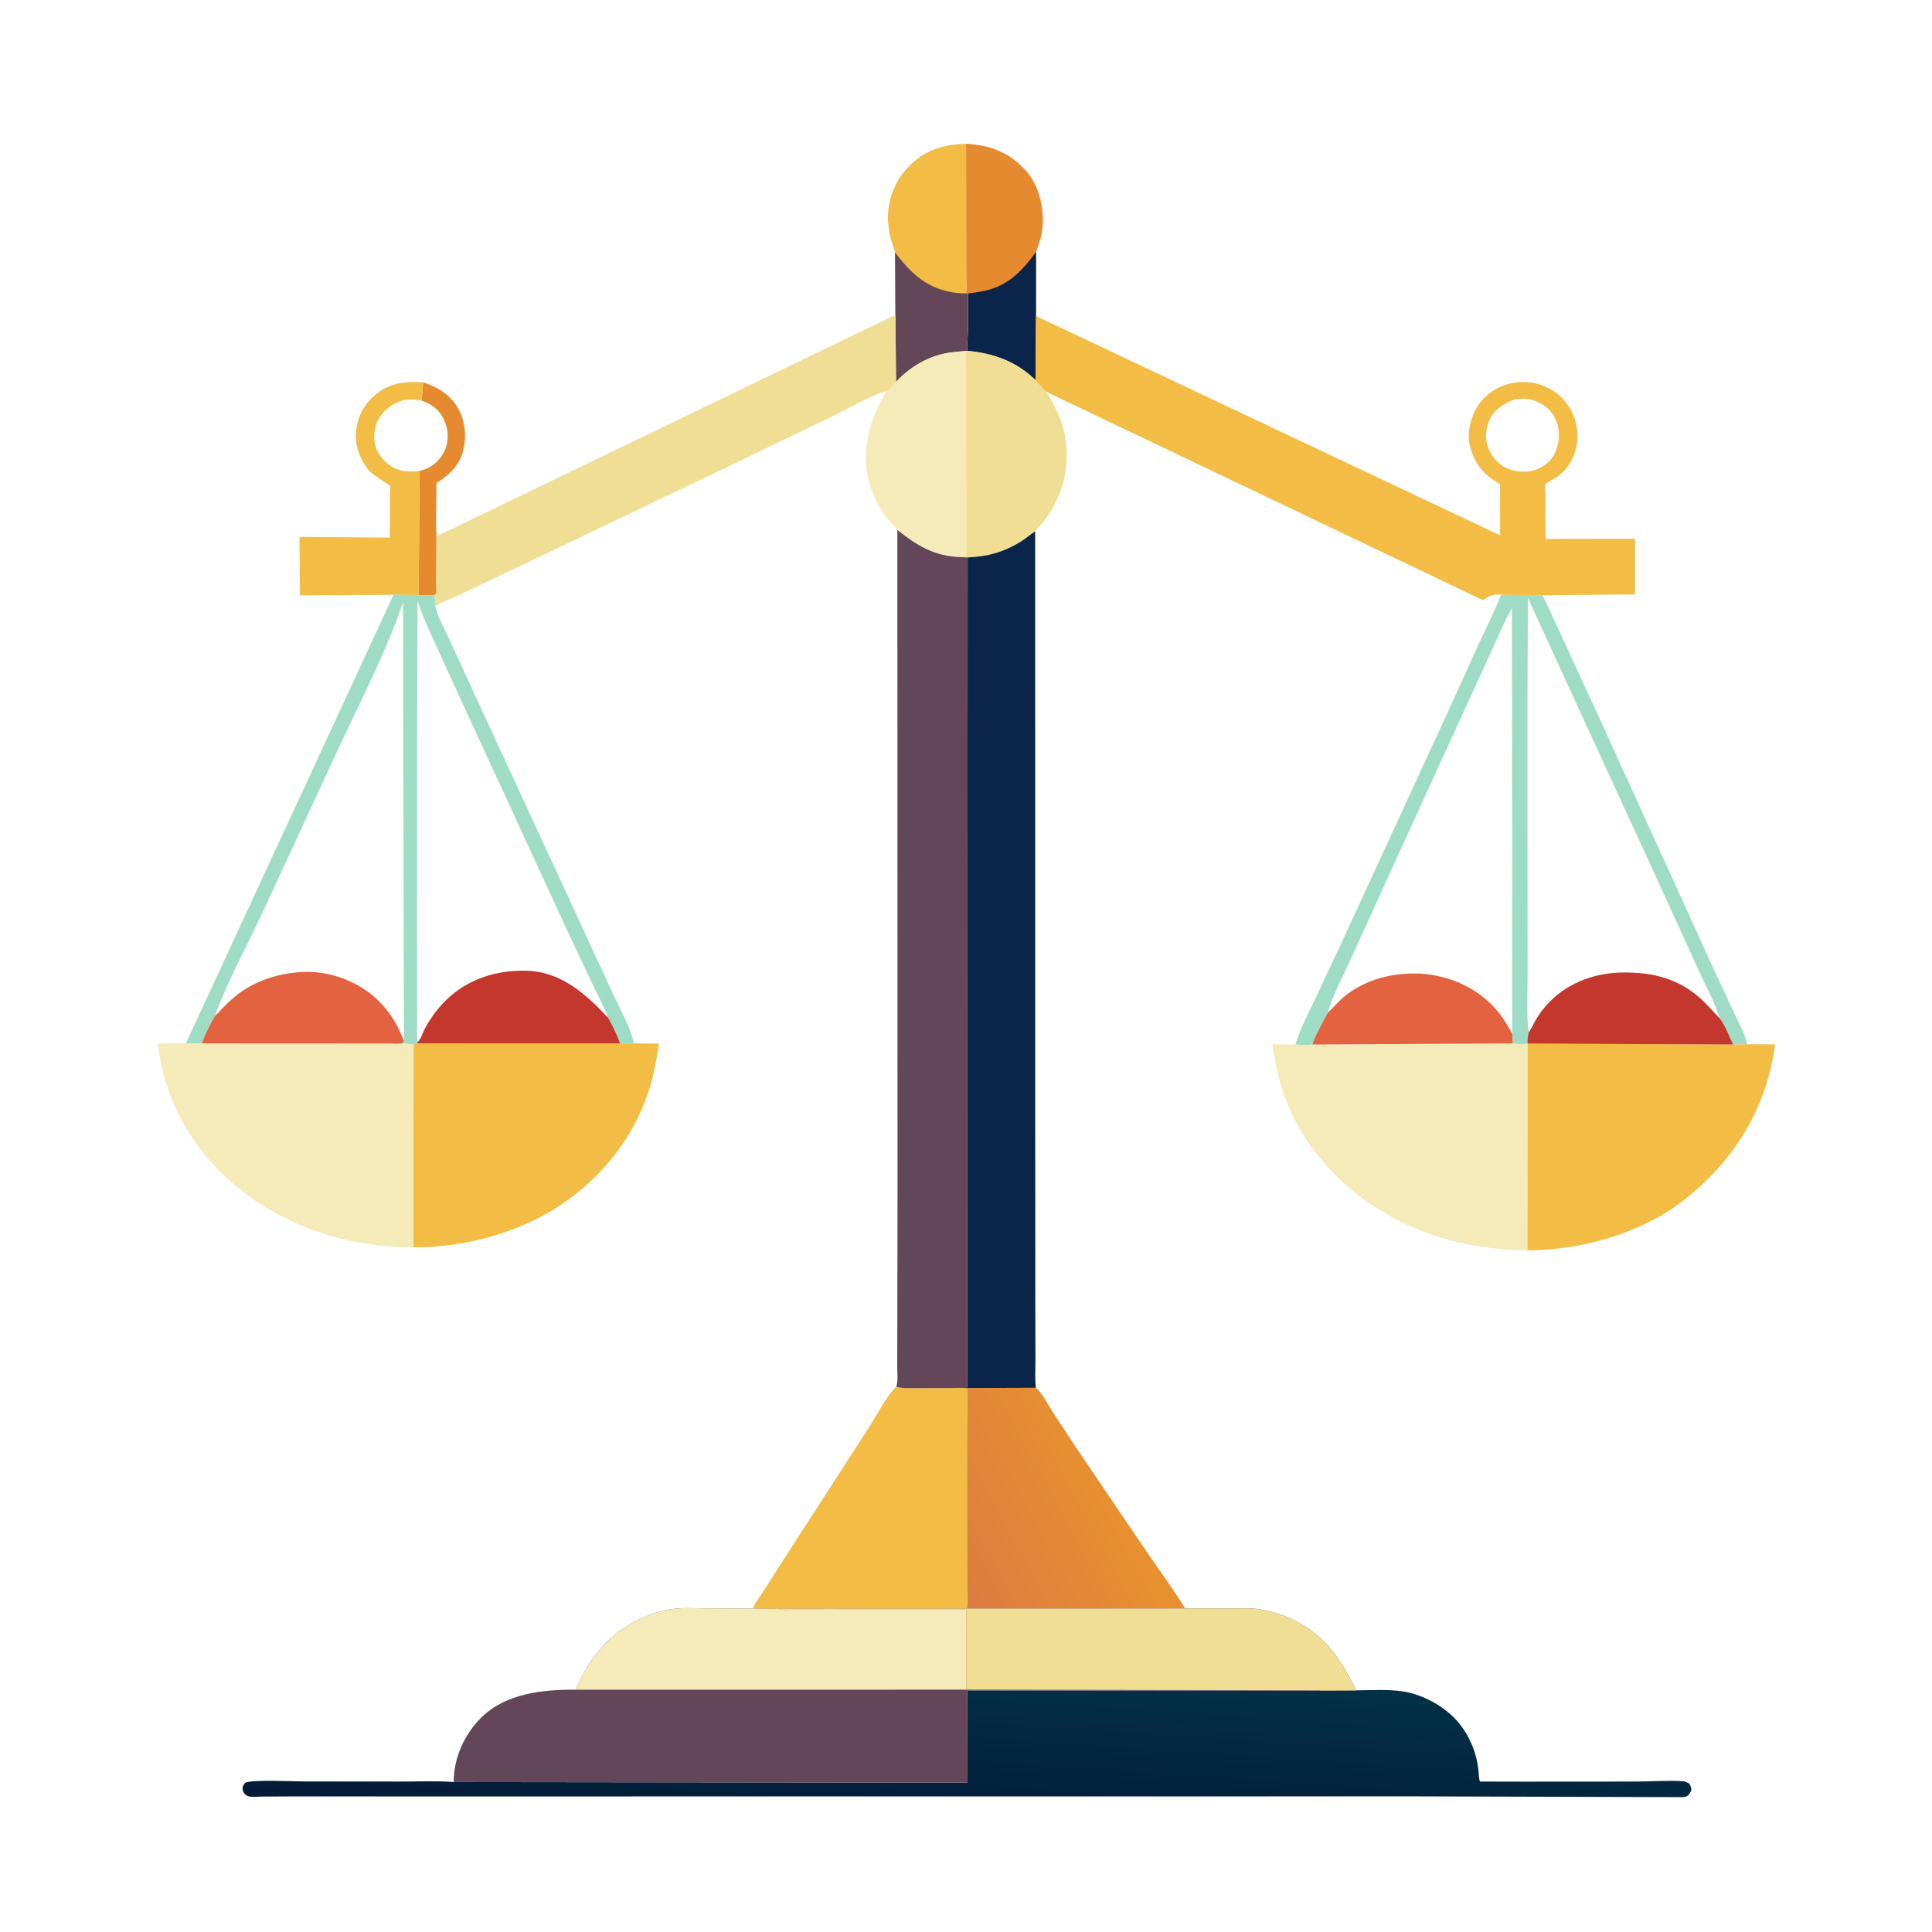 <?xml version="1.0" encoding="utf-8" ?>
<svg xmlns="http://www.w3.org/2000/svg" xmlns:xlink="http://www.w3.org/1999/xlink" width="300" height="300">
	<path fill="#E68A30" transform="scale(0.293 0.293)" d="M224.217 202.639C232.005 205.042 239.085 209.467 243.005 216.844C246.424 223.278 247.261 230.559 245.697 237.623L245.545 238.384C244.133 245.183 239.513 250.314 234.004 254.209C233.58 254.509 231.627 255.669 231.443 255.991C231.099 256.593 231.324 260.556 231.303 261.436C231.128 268.958 230.911 276.732 231.336 284.242L231.182 308.717C231.165 310.038 231.541 313.364 231.102 314.5C230.96 314.87 230.618 315.127 230.375 315.441L221.861 315.362L222.363 250.07L220.639 249.793C222.538 249.582 224.415 249.108 226.162 248.321C230.672 246.289 234.508 242.166 236.164 237.502C238.061 232.162 237.432 226.549 234.881 221.541C232.435 216.738 228.424 214.045 223.46 212.312L224.217 202.639Z"/>
	<path fill="#E68A30" transform="scale(0.293 0.293)" d="M511.976 76.189C524.995 76.925 535.346 80.869 544.098 90.934C550.858 98.709 553.411 110.514 552.519 120.541C552.13 124.902 550.596 129.393 549.065 133.478L549.033 167.485L548.77 201.424C538.688 191.578 526.449 187.169 512.674 185.943C512.324 182.487 512.868 179.197 512.967 175.75L512.975 155.545L511.984 155.414C512.31 152.864 512.04 150.038 512.037 147.451L512.022 131.222L511.976 76.189Z"/>
	<path fill="#0B244A" transform="scale(0.293 0.293)" d="M512.975 155.545L519.111 154.645C533.199 152.417 541.042 144.559 549.065 133.478L549.033 167.485L548.77 201.424C538.688 191.578 526.449 187.169 512.674 185.943C512.324 182.487 512.868 179.197 512.967 175.75L512.975 155.545Z"/>
	<path fill="#F2BC45" transform="scale(0.293 0.293)" d="M474.338 133.733C473.417 130.448 472.081 127.334 471.448 123.964L471.298 123.127L470.563 117.181C470.198 106.801 473.888 96.316 481.093 88.772C489.927 79.522 499.584 76.601 511.976 76.189L512.022 131.222L512.037 147.451C512.04 150.038 512.31 152.864 511.984 155.414L512.975 155.545L512.967 175.75C512.868 179.197 512.324 182.487 512.674 185.943C510.958 186.085 509.154 186.123 507.465 186.447C494.73 187.122 483.496 193.158 474.887 202.338L474.535 166.873L474.338 133.733Z"/>
	<path fill="#634758" transform="scale(0.293 0.293)" d="M474.338 133.733C483.086 145.349 491.643 153.268 506.589 155.204C508.303 155.426 510.259 155.513 511.984 155.414L512.975 155.545L512.967 175.75C512.868 179.197 512.324 182.487 512.674 185.943C510.958 186.085 509.154 186.123 507.465 186.447C494.73 187.122 483.496 193.158 474.887 202.338L474.535 166.873L474.338 133.733Z"/>
	<path fill="#F2BC45" transform="scale(0.293 0.293)" d="M208.574 315.181L158.976 315.524L158.704 284.517L206.551 284.921L206.594 262.974C206.605 261.958 207.022 258.212 206.663 257.433C206.572 257.235 197.57 251.486 196.117 249.935C191.456 244.962 188.191 236.76 188.587 229.915C189.04 222.076 192.337 214.97 198.25 209.804C206.117 202.931 214.196 201.949 224.217 202.639L223.46 212.312C228.424 214.045 232.435 216.738 234.881 221.541C237.432 226.549 238.061 232.162 236.164 237.502C234.508 242.166 230.672 246.289 226.162 248.321C224.415 249.108 222.538 249.582 220.639 249.793L222.363 250.07L221.861 315.362L208.574 315.181ZM220.639 249.793C222.538 249.582 224.415 249.108 226.162 248.321C230.672 246.289 234.508 242.166 236.164 237.502C238.061 232.162 237.432 226.549 234.881 221.541C232.435 216.738 228.424 214.045 223.46 212.312C220.498 211.821 218.009 211.466 215 211.933L214.241 212.045C209.394 212.839 204.453 216.447 201.64 220.446C198.749 224.556 197.704 230.055 198.639 234.997C199.59 240.027 202.964 244.182 207.132 246.967C211.157 249.657 215.927 250.112 220.639 249.793Z"/>
	<path fill="#F4EBB8" transform="scale(0.293 0.293)" d="M474.887 202.338C483.496 193.158 494.73 187.122 507.465 186.447C508.977 186.452 510.438 186.341 511.902 186.75L512.09 294.25C511.15 295.22 509.935 295.062 508.624 295.233C494.86 294.615 486.124 289.203 475.58 280.879L469.596 273.965C461.63 263.437 457.39 249.015 459.269 235.846C460.837 224.852 464.211 216.734 469.848 207.16C471.581 206.441 473.545 203.739 474.887 202.338Z"/>
	<path fill="#F1DE95" transform="scale(0.293 0.293)" d="M512.674 185.943C526.449 187.169 538.688 191.578 548.77 201.424C550.606 203.674 552.479 205.696 554.604 207.675C556.984 211.896 559.533 216.145 561.363 220.637C566.092 232.247 566.498 244.537 563.177 256.597C560.625 265.86 555.255 274.672 548.604 281.554C545.934 283.387 543.411 285.573 540.654 287.248C531.676 292.702 523.277 294.968 512.808 295.421L508.624 295.233C509.935 295.062 511.15 295.22 512.09 294.25L511.902 186.75C510.438 186.341 508.977 186.452 507.465 186.447C509.154 186.123 510.958 186.085 512.674 185.943Z"/>
	<path fill="#9FDCC6" transform="scale(0.293 0.293)" d="M208.574 315.181L221.861 315.362L230.375 315.441L230.73 321.095C231.51 326.199 235.136 332.337 237.347 337.084L247.859 360.073L308.867 492.057L325.241 527.532C328.979 535.563 334.093 544.338 336.058 553.004L328.628 552.988C326.955 548.237 324.706 543.753 322.278 539.351C319.785 532.921 316.597 526.919 313.6 520.722L300.689 493.295L245.497 373.567L231.559 343.049C227.804 334.835 224.019 326.992 221.301 318.332L221.066 376.16L221.013 488.053L221.049 533.151L221.066 545.095C221.074 547.267 220.827 549.955 221.457 552.04L221.037 552.964L219.176 553.573C217.232 553.487 215.341 553.134 213.427 552.806L214.063 551.601L213.574 319.263C204.788 345.021 192.044 369.646 180.488 394.271L137.897 486.236C129.801 503.424 120.307 520.652 113.896 538.518C111.259 542.781 108.705 548.261 106.977 552.958L98.526 552.912L208.574 315.181Z"/>
	<path fill="#9FDCC6" transform="scale(0.293 0.293)" d="M795.469 315.159L817.521 315.438L827.507 336.882L848.68 382.88L906.573 510L918.662 536.088C921.173 541.411 924.824 547.687 925.892 553.436L918.499 553.544C916.469 549.364 914.228 543.086 911.264 539.573C909.008 531.493 904.43 523.478 900.956 515.829L879.712 469.222L826.732 354.005L809.766 316.888L809.501 366.862L809.51 457.166L809.57 515.684C809.594 525.939 808.84 536.927 810.104 547.093C810.037 547.913 809.91 548.624 809.76 549.428C809.521 550.701 809.451 551.769 809.506 553.058C806.861 553.636 804.347 553.252 801.694 552.961L801.454 547.86L801.259 322.157C795.673 332.348 791.252 343.536 786.28 354.062L743.991 446.492L715.698 508.606C711.622 517.737 706.387 527.025 703.723 536.657C700.883 542.026 697.449 547.799 695.479 553.545C692.596 554.032 689.407 553.758 686.507 553.542C689.05 545.327 693.076 537.673 696.758 529.928L711.348 498.825L769.829 371.827L782.942 342.811C787.235 333.621 791.843 324.648 795.469 315.159Z"/>
	<defs>
		<linearGradient id="gradient_0" gradientUnits="userSpaceOnUse" x1="589.301" y1="783.104" x2="502.388" y2="829.834">
			<stop offset="0" stop-color="#E8912F"/>
			<stop offset="1" stop-color="#DB7D41"/>
		</linearGradient>
	</defs>
	<path fill="url(#gradient_0)" transform="scale(0.293 0.293)" d="M548.984 735.489C552.91 739.191 555.363 744.303 558.241 748.819L570.28 767.122L608.374 823.346C614.937 833.003 622.08 842.434 628.078 852.455L512.343 852.568C512.853 849.205 512.499 845.317 512.496 841.896L512.483 821.701L512.447 767.299L512.562 735.771L512.825 735.627L548.984 735.489Z"/>
	<path fill="#F2BC45" transform="scale(0.293 0.293)" d="M474.992 734.929C478.255 735.914 481.861 735.665 485.25 735.669L503.5 735.638C506.418 735.63 509.689 735.308 512.562 735.771L512.447 767.299L512.483 821.701L512.496 841.896C512.499 845.317 512.853 849.205 512.343 852.568L412.418 852.624L398.971 852.509C399.982 849.781 402.457 846.634 404.032 844.126L417.692 822.788L460.423 756.625C464.879 749.842 469.223 740.552 474.992 734.929Z"/>
	<path fill="#F1DE95" transform="scale(0.293 0.293)" d="M231.336 284.242L474.535 166.873L474.887 202.338C473.545 203.739 471.581 206.441 469.848 207.16C459.991 210.25 450.342 216.175 441.032 220.718L386.758 246.855L274.864 300.347L243.976 315.019C239.681 317.033 234.816 318.763 230.73 321.095L230.375 315.441C230.618 315.127 230.96 314.87 231.102 314.5C231.541 313.364 231.165 310.038 231.182 308.717L231.336 284.242Z"/>
	<path fill="#F2BC45" transform="scale(0.293 0.293)" d="M221.037 552.964L328.628 552.988L336.058 553.004L349.211 553.047C347.849 562.329 346.157 571.481 343.054 580.368C335.348 602.435 320.813 621.152 302.137 635.063C278.861 652.402 247.882 661.212 218.989 661.05L219.176 553.573L221.037 552.964Z"/>
	<path fill="#F2BC45" transform="scale(0.293 0.293)" d="M809.506 553.058L918.499 553.544L925.892 553.436L940.734 553.471C936.332 587.416 918.762 615.607 891.804 636.47C869.454 653.767 837.561 662.655 809.437 662.597L809.506 553.058Z"/>
	<path fill="#F4EBB8" transform="scale(0.293 0.293)" d="M106.977 552.958L187.689 553.001L206.083 553.005C208.125 553.006 211.621 553.453 213.427 552.806C215.341 553.134 217.232 553.487 219.176 553.573L218.989 661.05C187.77 661.115 157.342 652.262 131.899 633.951C110.913 618.847 95.19 597.769 87.67 572.942C85.7 566.439 84.537 559.708 83.464 553.011L98.526 552.912L106.977 552.958Z"/>
	<path fill="#F4EBB8" transform="scale(0.293 0.293)" d="M801.694 552.961C804.347 553.252 806.861 553.636 809.506 553.058L809.437 662.597C777.782 662.567 746.809 653.661 721.324 634.545C704.886 622.215 690.714 605.172 682.761 586.171C678.459 575.895 675.796 564.406 674.249 553.394L686.507 553.542C689.407 553.758 692.596 554.032 695.479 553.545L801.694 552.961Z"/>
	<path fill="#E36240" transform="scale(0.293 0.293)" d="M703.723 536.657C706.739 533.895 709.303 530.688 712.469 528.098C723.881 518.759 738.58 515.299 753.104 515.996L756.023 516.292C770.989 518.035 784.682 524.783 794.264 536.603C797.082 540.079 799.217 544.001 801.454 547.86L801.694 552.961L695.479 553.545C697.449 547.799 700.883 542.026 703.723 536.657Z"/>
	<path fill="#E36240" transform="scale(0.293 0.293)" d="M113.896 538.518C118.313 533.833 122.692 529.193 128.011 525.509C137.687 518.807 149.471 515.526 161.165 515.075C174.907 514.544 189.982 520.249 199.907 529.707C206.686 536.168 210.669 542.97 214.063 551.601L213.427 552.806C211.621 553.453 208.125 553.006 206.083 553.005L187.689 553.001L106.977 552.958C108.705 548.261 111.259 542.781 113.896 538.518Z"/>
	<path fill="#C3372D" transform="scale(0.293 0.293)" d="M221.457 552.04C222.939 550.807 223.542 548.627 224.316 546.902C225.266 544.784 226.385 542.844 227.626 540.885C230.179 536.854 233.284 533.016 236.729 529.705C248.102 518.771 263.216 514.075 278.756 514.454C297.478 514.91 310.106 526.576 322.278 539.351C324.706 543.753 326.955 548.237 328.628 552.988L221.037 552.964L221.457 552.04Z"/>
	<path fill="#C3372D" transform="scale(0.293 0.293)" d="M810.104 547.093C811.57 545.346 812.495 542.919 813.644 540.926C815.773 537.23 818.317 533.909 821.31 530.869C831.74 520.272 846.122 515.384 860.818 515.373C876.469 515.362 889.804 518.761 901.597 529.505C905.038 532.641 907.977 536.28 911.264 539.573C914.228 543.086 916.469 549.364 918.499 553.544L809.506 553.058C809.451 551.769 809.521 550.701 809.76 549.428C809.91 548.624 810.037 547.913 810.104 547.093Z"/>
	<path fill="#F2BC45" transform="scale(0.293 0.293)" d="M549.033 167.485L795.015 283.727L794.974 256.493L794.287 256.128C787.185 252.311 781.86 246.144 779.597 238.334L779.363 237.5L779.13 236.744C777.264 230.356 779.161 222.315 782.248 216.633C785.748 210.19 792.25 205.44 799.258 203.544C807.415 201.336 815.144 202.442 822.422 206.684C828.585 210.276 833.388 216.837 835.094 223.782C836.946 231.327 835.883 239.297 831.758 245.901C830.214 248.373 827.861 250.776 825.518 252.512C824.564 253.219 819.179 255.998 818.885 256.783C818.479 257.865 818.995 261.809 819.015 263.198L819.098 285.6L866.494 285.523L866.508 315.007L817.521 315.438L795.469 315.159C791.643 314.89 789.867 315.49 786.671 317.515L785.862 318.032L554.604 207.675C552.479 205.696 550.606 203.674 548.77 201.424L549.033 167.485ZM802.626 211.628C796.795 214.066 791.605 217.076 789.069 223.25C787.054 228.157 786.935 233.303 789.063 238.189C791.284 243.288 794.922 246.845 800.154 248.745C803.496 249.959 806.927 250.112 810.444 249.874C815.781 248.739 819.845 246.646 822.979 241.98C826.026 237.444 826.856 230.687 825.576 225.448C824.388 220.583 820.996 216.221 816.622 213.795C815.61 213.234 814.579 212.855 813.5 212.455L812.852 212.203C809.787 211.078 805.829 211.214 802.626 211.628Z"/>
	<path fill="#0B244A" transform="scale(0.293 0.293)" d="M512.808 295.421C523.277 294.968 531.676 292.702 540.654 287.248C543.411 285.573 545.934 283.387 548.604 281.554L548.623 594.197L548.68 691.684L548.757 720.568C548.775 725.397 548.387 730.712 548.984 735.489L512.825 735.627C512.238 732.591 512.656 728.708 512.656 725.587L512.656 703.797L512.678 621.278L512.808 295.421Z"/>
	<path fill="#634758" transform="scale(0.293 0.293)" d="M475.58 280.879C486.124 289.203 494.86 294.615 508.624 295.233L512.808 295.421L512.678 621.278L512.656 703.797L512.656 725.587C512.656 728.708 512.238 732.591 512.825 735.627L512.562 735.771C509.689 735.308 506.418 735.63 503.5 735.638L485.25 735.669C481.861 735.665 478.255 735.914 474.992 734.929C476.029 731.832 475.489 727.626 475.499 724.331L475.553 703.085L475.659 628.813L475.58 280.879Z"/>
	<defs>
		<linearGradient id="gradient_1" gradientUnits="userSpaceOnUse" x1="510.293" y1="976.499" x2="516.7" y2="881.564">
			<stop offset="0" stop-color="#041A38"/>
			<stop offset="1" stop-color="#023145"/>
		</linearGradient>
	</defs>
	<path fill="url(#gradient_1)" transform="scale(0.293 0.293)" d="M718.758 895.835C726.912 895.768 735.768 895.143 743.843 896.448C753.365 897.986 763.47 903.271 770.308 910.023C775.554 915.203 779.224 921.562 781.502 928.56C782.527 931.707 783.149 934.966 783.521 938.25C783.624 939.156 783.81 943.659 784.373 944.156C784.533 944.297 784.799 944.159 785.011 944.161L806.82 944.209L866.25 944.17C874.621 944.155 883.317 943.485 891.648 943.963C893.136 944.048 893.993 944.462 895.221 945.279C896.042 946.57 896.282 947.162 896.348 948.75C895.723 950.122 895.189 951.299 893.75 952.015C892.989 952.395 892.183 952.416 891.353 952.42L750.305 952.008L217.537 952.05L156.094 952.019L138.654 952.117C136.62 952.147 133.01 952.626 131.144 951.75C129.861 951.148 128.883 949.902 128.628 948.5C128.335 946.896 128.978 946.069 129.876 944.853C133.483 942.967 155.991 944.106 161.277 944.108L212.991 944.153C222.062 944.169 231.411 943.74 240.447 944.41L512.744 944.721L512.669 895.86L699.417 895.952L699.838 895.907L718.758 895.835Z"/>
	<path fill="#634758" transform="scale(0.293 0.293)" d="M305.058 895.489C309.284 886.04 314.212 877.51 321.605 870.169C330.478 861.36 343.197 854.755 355.613 852.837C361.649 851.905 367.204 852.323 373.255 852.369L398.971 852.509L412.418 852.624L512.343 852.568L628.078 852.455L653.313 852.467C657.506 852.475 662.103 852.11 666.229 852.679C679.325 854.483 691.88 860.376 701.343 869.657C708.931 877.1 714.147 886.366 718.758 895.835L699.838 895.907L699.417 895.952L512.669 895.86L512.744 944.721L240.447 944.41C240.445 931.719 245.95 919.362 254.902 910.41C267.91 897.401 287.571 895.371 305.058 895.489Z"/>
	<path fill="#F4EBB8" transform="scale(0.293 0.293)" d="M305.058 895.489C309.284 886.04 314.212 877.51 321.605 870.169C330.478 861.36 343.197 854.755 355.613 852.837C361.649 851.905 367.204 852.323 373.255 852.369L398.971 852.509L412.418 852.624L413.099 852.832C415.169 853.413 418.035 853.061 420.185 853.066L437.264 853.094L512.033 853.063L512.068 895.463L305.058 895.489Z"/>
	<path fill="#F1DE95" transform="scale(0.293 0.293)" d="M628.078 852.455L653.313 852.467C657.506 852.475 662.103 852.11 666.229 852.679C679.325 854.483 691.88 860.376 701.343 869.657C708.931 877.1 714.147 886.366 718.758 895.835L699.838 895.907C699.529 895.615 698.054 895.777 697.553 895.775L512.068 895.463L512.033 853.063L437.264 853.094L420.185 853.066C418.035 853.061 415.169 853.413 413.099 852.832L412.418 852.624L512.343 852.568L628.078 852.455Z"/>
</svg>
